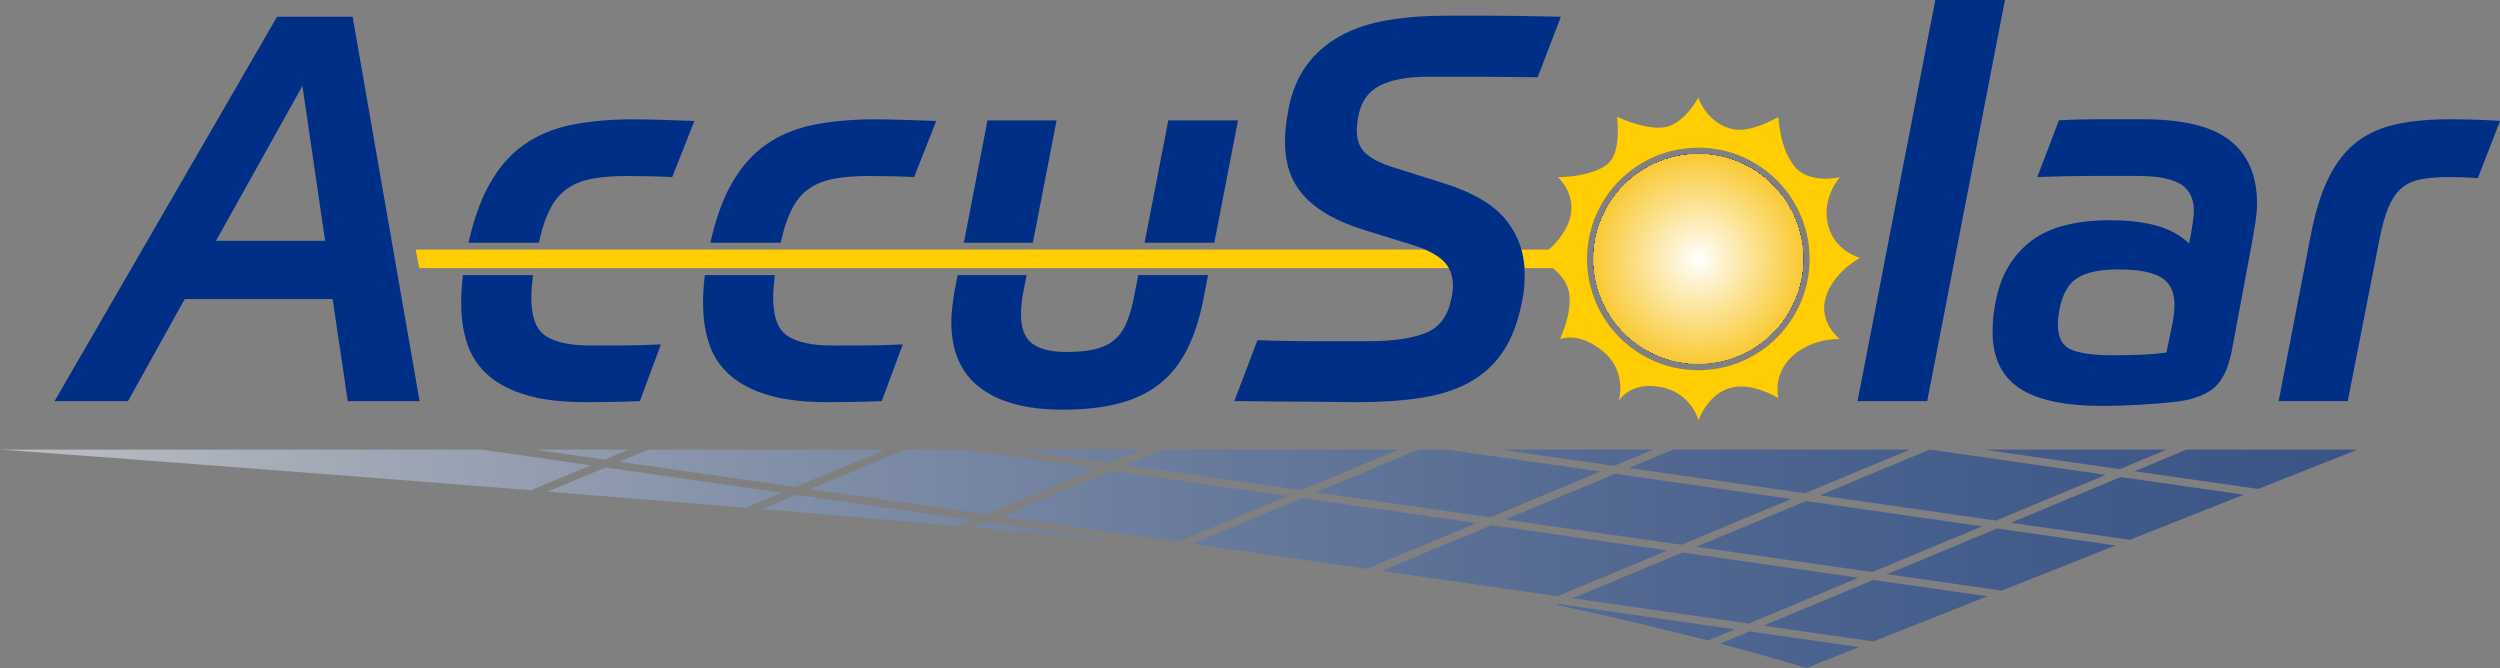 <?xml version="1.0" encoding="UTF-8"?> <svg xmlns="http://www.w3.org/2000/svg" xmlns:xlink="http://www.w3.org/1999/xlink" id="uuid-5e34c81d-4529-469e-987f-81a0cd190f65" viewBox="0 0 485.91 129.83"><rect x="0" y="0" width="485.91" height="129.83" fill="#808080" stroke="none"/><defs><style>.uuid-3719ed6a-f60b-4205-9328-b112cb4af48d{fill:url(#uuid-b7cce52a-e767-407f-a072-c308a332e515);opacity:.58;}.uuid-3719ed6a-f60b-4205-9328-b112cb4af48d,.uuid-6edceb59-6021-4ee7-9fdc-14bfbe5843b8,.uuid-1e123413-b31f-49fc-a808-781afbca57d4{fill-rule:evenodd;}.uuid-6edceb59-6021-4ee7-9fdc-14bfbe5843b8{fill:#ffcd00;}.uuid-1e123413-b31f-49fc-a808-781afbca57d4{fill:url(#uuid-a1221ed3-67a9-4e82-b1fe-9b07a0986aa2);}.uuid-5832608d-583a-4c1e-b7f9-02b8609af926{fill:#002f87;}</style><radialGradient id="uuid-a1221ed3-67a9-4e82-b1fe-9b07a0986aa2" cx="330.09" cy="50.33" fx="330.09" fy="50.33" r="20.42" gradientUnits="userSpaceOnUse"><stop offset="0" stop-color="#fff"></stop><stop offset="1" stop-color="#f9c932"></stop><stop offset="1" stop-color="#231f20"></stop></radialGradient><linearGradient id="uuid-b7cce52a-e767-407f-a072-c308a332e515" x1="-184.21" y1="108.61" x2="633.24" y2="108.61" gradientUnits="userSpaceOnUse"><stop offset=".19" stop-color="#fff"></stop><stop offset=".3" stop-color="#bcc9df"></stop><stop offset=".41" stop-color="#839ac4"></stop><stop offset=".52" stop-color="#5473ae"></stop><stop offset=".62" stop-color="#2f559d"></stop><stop offset=".71" stop-color="#154091"></stop><stop offset=".79" stop-color="#053389"></stop><stop offset=".86" stop-color="#002f87"></stop></linearGradient></defs><g id="uuid-45f0025b-c7f1-458c-a80d-d4185eccd224"><path class="uuid-6edceb59-6021-4ee7-9fdc-14bfbe5843b8" d="M82.63,52.11h222.54c.4,0,.81,0,1.21.01h.04s.63-3.6.63-3.6c-.34,0-.68,0-1.02,0h-71.98s-153.06,0-153.06,0c-.07,0-.14,0-.21,0,.16.68.31,1.42.45,2.25.11.64.2,1.21.29,1.33h0s.38,0,.67,0h.43Z"></path><path class="uuid-5832608d-583a-4c1e-b7f9-02b8609af926" d="M205.36,23.4h-13.43l-4.59,23.78h13.41l4.61-23.78ZM170.21,23.19c-4.48,0-8.48.35-12.01,1.05-3.53.7-6.65,1.99-9.34,3.88-2.69,1.89-4.97,4.51-6.82,7.87-1.64,2.97-2.96,6.7-3.97,11.19h13.67c.48-2.17,1.04-4.02,1.69-5.52.84-1.96,1.92-3.48,3.25-4.56,1.33-1.08,2.97-1.84,4.93-2.26,1.96-.42,4.34-.63,7.14-.63,1.61,0,3.18.02,4.72.05,1.54.04,2.94.09,4.2.16l4.3-10.91c-1.82-.07-3.85-.14-6.09-.21-2.24-.07-4.13-.1-5.67-.1ZM227.08,23.4l-4.62,23.78h13.56l4.6-23.78h-13.54ZM114.91,67.16c-3.99,0-6.93-.61-8.81-1.84-1.89-1.22-2.83-3.69-2.83-7.4,0-1.19.09-2.48.26-3.88.02-.18.05-.38.08-.57h-13.62c-.03.24-.07.49-.09.73-.18,1.64-.26,3.24-.26,4.77,0,3.01.42,5.7,1.26,8.08.84,2.38,2.22,4.39,4.15,6.03,1.92,1.64,4.42,2.9,7.5,3.78,3.08.88,6.85,1.31,11.33,1.31,1.4,0,3.09-.02,5.09-.05,1.99-.04,3.79-.09,5.4-.16l4.09-11.02c-3.22.14-5.79.21-7.71.21h-5.82ZM220.58,56.87c-.42,2.31-.94,4.22-1.57,5.72-.63,1.51-1.45,2.68-2.47,3.52-1.01.84-2.27,1.43-3.78,1.78-1.51.35-3.34.52-5.51.52-2.94,0-5.14-.54-6.61-1.63-1.47-1.08-2.2-2.99-2.2-5.72,0-.42.03-1.01.1-1.78.07-.77.17-1.54.32-2.31l.68-3.51h-13.41s-.6,3.09-.6,3.09c-.14.91-.28,1.89-.42,2.94-.14,1.05-.21,2.06-.21,3.04,0,5.74,1.87,10.02,5.61,12.85,3.74,2.83,9.08,4.25,16,4.25,4.06,0,7.62-.39,10.7-1.15,3.08-.77,5.72-1.99,7.92-3.67,2.2-1.68,4.02-3.88,5.46-6.61,1.43-2.73,2.53-6.09,3.31-10.07l.9-4.67h-13.57s-.66,3.41-.66,3.41ZM123.2,23.19c-4.48,0-8.48.35-12.01,1.05-3.53.7-6.65,1.99-9.34,3.88-2.69,1.89-4.97,4.51-6.82,7.87-1.64,2.97-2.96,6.7-3.97,11.19h13.67c.48-2.17,1.04-4.02,1.69-5.52.84-1.96,1.92-3.48,3.25-4.56,1.33-1.08,2.97-1.84,4.93-2.26,1.96-.42,4.34-.63,7.14-.63,1.61,0,3.18.02,4.72.05,1.54.04,2.94.09,4.2.16l4.3-10.91c-1.82-.07-3.85-.14-6.09-.21-2.24-.07-4.13-.1-5.67-.1ZM161.92,67.16c-3.99,0-6.93-.61-8.81-1.84-1.89-1.22-2.83-3.69-2.83-7.4,0-1.19.09-2.48.26-3.88.02-.18.05-.38.08-.57h-13.62c-.03.24-.07.49-.09.73-.18,1.64-.26,3.24-.26,4.77,0,3.01.42,5.7,1.26,8.08.84,2.38,2.22,4.39,4.15,6.03,1.92,1.64,4.42,2.9,7.5,3.78,3.08.88,6.85,1.31,11.33,1.31,1.4,0,3.09-.02,5.09-.05,1.99-.04,3.79-.09,5.4-.16l4.09-11.02c-3.22.14-5.79.21-7.71.21h-5.82Z"></path><path class="uuid-5832608d-583a-4c1e-b7f9-02b8609af926" d="M64.65,58.13h-28.75l-11.02,19.83h-14.27L53.85,3.25h14.69l13.01,74.71h-13.96l-2.94-19.83ZM41.99,46.8h21.2l-4.41-30.11-16.79,30.11Z"></path><path class="uuid-5832608d-583a-4c1e-b7f9-02b8609af926" d="M376.15,0h13.54l-15.11,77.96h-13.54L376.15,0Z"></path><path class="uuid-5832608d-583a-4c1e-b7f9-02b8609af926" d="M410.25,42.81c3.43,0,6.4.35,8.92,1.05,2.52.7,4.62,1.85,6.3,3.46l.31-1.47c.14-.77.28-1.63.42-2.57.14-.94.21-1.7.21-2.26,0-2.38-.84-4.11-2.52-5.19-1.68-1.08-4.51-1.63-8.5-1.63h-9.23c-1.47,0-3.03.02-4.67.05-1.64.04-3.48.09-5.51.16l4.2-11.02c2.24-.14,4.79-.21,7.66-.21h8.71c7.76,0,13.39,1.38,16.89,4.14,3.5,2.76,5.25,6.84,5.25,12.22,0,1.05-.09,2.14-.26,3.25-.18,1.12-.37,2.31-.58,3.57l-4.09,21.93c-.7,3.5-1.92,5.93-3.67,7.29-1.75,1.36-4.34,2.22-7.76,2.57-1.82.21-4.02.38-6.61.53-2.59.14-5,.21-7.24.21-7.21,0-12.54-1.15-16-3.46-3.46-2.31-5.19-5.94-5.19-10.91,0-2.24.24-4.44.73-6.61,1.05-4.76,3.32-8.46,6.82-11.12,3.5-2.66,8.64-3.99,15.43-3.99ZM411.83,52.36c-3.64,0-6.33.56-8.08,1.68-1.75,1.12-2.9,3.15-3.46,6.09-.21,1.19-.31,2.17-.31,2.94,0,2.52.86,4.14,2.57,4.88,1.71.73,4.42,1.1,8.13,1.1,1.96,0,3.78-.03,5.46-.1,1.68-.07,3.32-.21,4.93-.42l1.05-5.04c.21-.91.35-1.75.42-2.52.07-.77.1-1.36.1-1.78,0-2.45-.86-4.2-2.57-5.25-1.71-1.05-4.46-1.57-8.24-1.57Z"></path><path class="uuid-5832608d-583a-4c1e-b7f9-02b8609af926" d="M476.36,23.19c2.03,0,3.9.04,5.61.1,1.71.07,3.02.14,3.94.21l-4.3,11.12c-1.05-.07-2.03-.12-2.94-.16-.91-.03-1.78-.05-2.62-.05-2.24,0-4.13.16-5.67.47-1.54.32-2.8.93-3.78,1.84-.98.91-1.78,2.14-2.41,3.67-.63,1.54-1.19,3.53-1.68,5.98l-6.19,31.58h-13.43l6.3-32.53c.91-4.62,2.11-8.38,3.62-11.28,1.5-2.9,3.36-5.16,5.56-6.77,2.2-1.61,4.79-2.71,7.77-3.31,2.97-.59,6.38-.89,10.23-.89Z"></path><path class="uuid-5832608d-583a-4c1e-b7f9-02b8609af926" d="M298.86,15.01c-2.31,0-4.34-.02-6.09-.05-1.75-.03-3.43-.05-5.04-.05h-10.07c-4.13,0-7.31.59-9.55,1.78-2.24,1.19-3.6,3.15-4.09,5.88-.21,1.05-.31,1.99-.31,2.83,0,1.89.58,3.36,1.73,4.41,1.15,1.05,2.95,1.96,5.4,2.73l9.65,3.04c5.81,1.82,9.9,4.23,12.28,7.24,2.38,3.01,3.57,6.47,3.57,10.39,0,.84-.04,1.72-.1,2.62-.07.91-.21,1.85-.42,2.83-.77,3.92-1.99,7.14-3.67,9.65-1.68,2.52-3.85,4.51-6.51,5.98-2.66,1.47-5.81,2.48-9.44,3.04-3.64.56-7.77.84-12.38.84-1.33,0-2.97-.02-4.93-.05-1.96-.04-4.04-.05-6.24-.05s-4.41-.02-6.61-.05c-2.2-.04-4.25-.05-6.14-.05l4.51-11.86c1.68.07,3.57.12,5.67.16,2.1.04,4.18.05,6.24.05h9.5c4.9,0,8.67-.54,11.33-1.63,2.66-1.08,4.3-3.31,4.93-6.66.21-.84.31-1.68.31-2.52,0-2.03-.63-3.64-1.89-4.83-1.26-1.19-3.22-2.2-5.88-3.04l-8.81-2.73c-3.01-.91-5.53-1.94-7.56-3.1-2.03-1.15-3.67-2.45-4.93-3.88-1.26-1.43-2.17-3.01-2.73-4.72-.56-1.71-.84-3.58-.84-5.61,0-1.82.21-3.85.63-6.09.63-3.5,1.82-6.44,3.57-8.81,1.75-2.38,3.94-4.28,6.56-5.72,2.62-1.43,5.67-2.45,9.13-3.04,3.46-.59,7.26-.89,11.39-.89h8.92c1.54,0,3.34.02,5.4.05,2.06.04,4.74.09,8.03.16l-4.51,11.75Z"></path><path class="uuid-1e123413-b31f-49fc-a808-781afbca57d4" d="M330.09,29.9c-11.26,0-20.42,9.16-20.42,20.42s9.16,20.42,20.42,20.42,20.42-9.16,20.42-20.42-9.16-20.42-20.42-20.42Z"></path><path class="uuid-6edceb59-6021-4ee7-9fdc-14bfbe5843b8" d="M361.55,50.12s-5.02-1.25-6.27-6.48c-1.25-5.23,2.32-9.2,2.32-9.2,0,0-5.87,1.46-8.8-2.09s-3.14-9.62-3.14-9.62c0,0-5.21,3.14-8.83,2.38-5.12-1.07-6.74-6.15-6.74-6.15,0,0-2.4,4.6-5.96,5.64s-9.83-1.88-9.83-1.88c0,0,.97,6.97-1.88,9.2-3.29,2.58-9.62,2.51-9.62,2.51,0,0,3.76,3.35,2.3,8.15-1.46,4.81-6.48,7.74-6.48,7.74,0,0,4.6,1.61,6.06,5.51,1.46,3.9-1.46,10.08-1.46,10.08,0,0,3.55-1.58,8.36,2.39s3.04,9.67,3.04,9.67c0,0,1.98-3.82,8.04-2.77,6.06,1.05,7.47,6.48,7.47,6.48,0,0,1.73-5.02,6.12-6.27s9.41,1.99,9.41,1.99c0,0-1.25-4.54,2.72-8.18,3.97-3.64,9.22-3.31,9.22-3.31,0,0-4.2-3.16-2.74-8.12,1.46-4.96,6.69-7.68,6.69-7.68ZM330.09,71.96c-11.93,0-21.63-9.7-21.63-21.63s9.7-21.63,21.63-21.63,21.63,9.7,21.63,21.63-9.7,21.63-21.63,21.63Z"></path><path class="uuid-3719ed6a-f60b-4205-9328-b112cb4af48d" d="M385.26,102.3l-34.23-4.91-21.35,8.89,34.23,4.91,21.35-8.89ZM387.95,101.18l21.35-8.89-34.23-4.91-21.35,8.89,34.23,4.91ZM313.92,92.08l-21.35,8.89,34.23,4.91,21.35-8.89-34.23-4.91ZM222,87.38h-24.21l18.01,2.58,6.2-2.58ZM122.21,87.38h-18.28l13.59,1.95,4.68-1.95ZM191.76,99.97l21.35-8.89-25.82-3.7h-11.31l-18.46,7.68,34.23,4.91ZM154.64,94.65l17.46-7.27h-46.02l-5.68,2.36,34.23,4.91ZM339.86,121.19l21.35-8.89-34.23-4.91-21.35,8.89,34.23,4.91ZM253.1,96.81l-21.35,8.89,33.89,4.86,21.35-8.89-33.89-4.86ZM324.11,106.99l-34.23-4.91-21.35,8.89,34.23,4.91,21.35-8.89ZM215.99,91.49l-21.35,8.89,34.23,4.91,21.35-8.89-34.23-4.91ZM93.44,87.38H0s1.5.11,4.27.31c4.4.32,11.99.89,21.9,1.63,9.74.73,21.71,1.64,35.05,2.67,1.08.08,2.17.17,3.27.25,12.07.93,25.18,1.96,38.71,3.04l11.64-4.84-21.4-3.07ZM289.68,100.55l21.35-8.89-29.9-4.28h-5.37l-19.98,8.31,33.89,4.86ZM302.95,117.41l-.41.17c11.53,2.44,21.53,4.87,29.41,6.91l5.23-2.17-34.23-4.91ZM252.91,95.28l18.98-7.9h-46.02l-7.2,2.99,34.23,4.91ZM334.33,125.11c10.6,2.79,16.76,4.72,16.76,4.72l10.24-4.06-21.27-3.05-5.73,2.38ZM342.75,121.61l21.37,3.06,22.14-8.77-22.16-3.18-21.35,8.89ZM117.72,90.86l-11.27,4.69c12.66,1.01,25.65,2.07,38.48,3.14l7.02-2.92-34.23-4.91ZM148.16,98.96c13.09,1.09,25.98,2.2,38.13,3.28l2.77-1.15-34.23-4.91-6.68,2.78ZM189.48,102.52c9.72.87,18.94,1.73,27.37,2.54l-24.91-3.57-2.46,1.03ZM299.96,117.03l.1-.04-.99-.14c.3.06.59.12.89.18ZM350.84,95.86l20.39-8.48h-46.02l-8.6,3.58,34.23,4.91ZM321.33,87.38h-29.69l22.09,3.17,7.61-3.17ZM366.79,111.6l22.26,3.19,22.14-8.77-23.04-3.3-21.35,8.89ZM421.12,87.38h-35.63l26.5,3.8,9.13-3.8ZM425,87.38l-10.12,4.21,24.03,3.44,19.32-7.65h-33.22ZM390.83,101.6l23.14,3.32,22.14-8.77-23.93-3.43-21.35,8.89Z"></path></g></svg> 